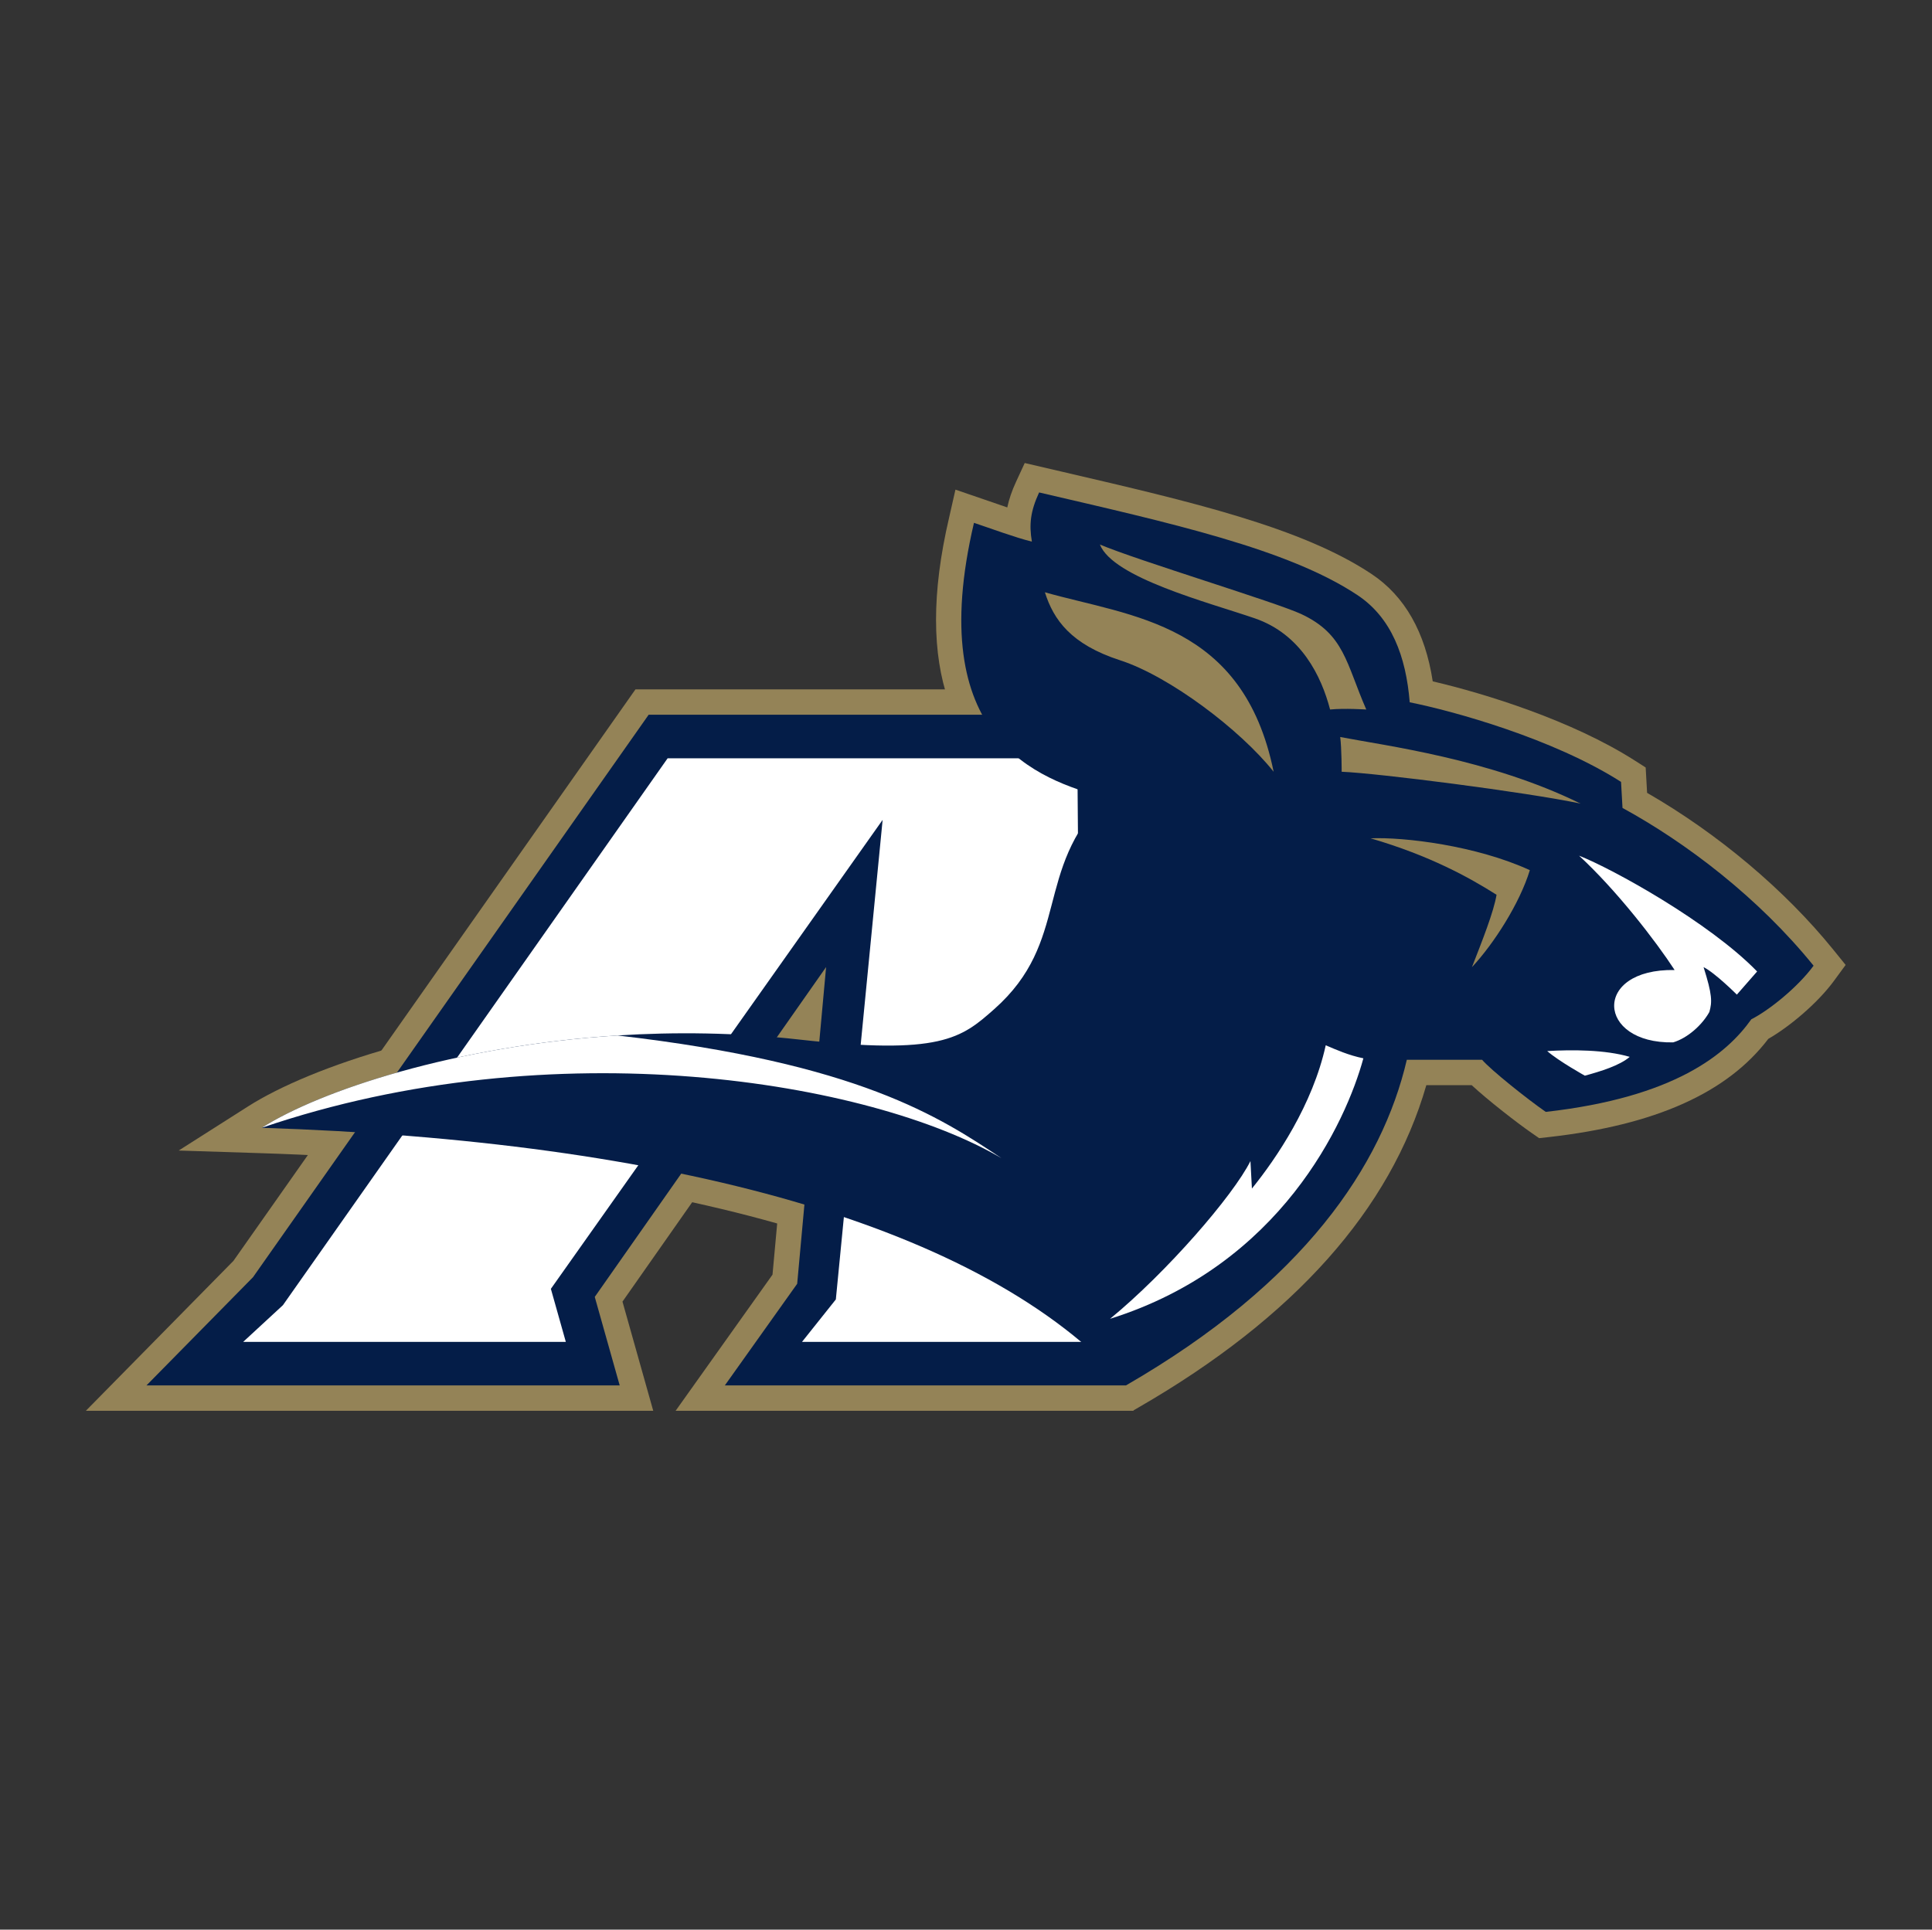 <?xml version="1.0" encoding="UTF-8"?> <svg xmlns="http://www.w3.org/2000/svg" width="1001" height="1000" viewBox="0 0 1001 1000" fill="none"><rect x="0" y="0" width="1001" height="1000" fill="#333333" stroke="none"/><path fill-rule="evenodd" clip-rule="evenodd" d="M526.432 249.686C524.253 254.401 522.795 258.718 521.882 262.972L516.927 261.255L495.034 253.748L491.818 267.942C487.056 288.232 484.975 305.855 484.975 321.175C484.975 386.247 522.401 409.873 550.317 420.233C540.014 435.605 536.05 450.676 532.465 464.392C527.806 482.27 523.77 497.709 506.396 513.117C491.73 526.134 483.647 533.303 415.348 525.636C384.164 522.139 351.781 521.413 319.102 523.488C233.019 528.961 161.374 552.483 128.561 573.359L92.588 596.248L135.201 597.618C350.463 604.507 506.126 650.348 573.528 726.677L587.317 730.89L589.963 729.359C670.448 682.907 720.48 626.753 739.006 562.371H762.502C771.052 570.303 786.169 582.018 793.407 587.029L797.458 589.841L802.361 589.291C857.622 583.076 894.882 566.387 916.189 538.377C926.777 532.312 941.48 520.214 950.263 508.24L956.25 500.064L949.874 492.184C924.795 461.171 889.917 431.906 853.389 410.884L852.647 397.738L846.961 394.112C814.506 373.396 769.589 359.472 742.321 353.101C738.441 327.655 727.852 308.952 710.675 297.503C674.401 273.317 617.199 260.02 550.976 244.622L530.924 239.953L526.432 249.686Z" fill="#948357"></path><path fill-rule="evenodd" clip-rule="evenodd" d="M580.572 357.25H329.244C329.244 357.25 122.19 651.674 120.945 653.433L44.485 731.127H338.453L322.516 674.548L410.419 549.187L400.251 660.571L350.043 731.132H587.312L593.625 357.255H580.572V357.25Z" fill="#948357"></path><path fill-rule="evenodd" clip-rule="evenodd" d="M428.016 501.167L308.155 672.109L321.073 717.965H75.897L131.086 661.894L336.076 370.406H580.572L583.389 717.965H375.556L413.034 665.297L428.016 501.167Z" fill="#041D48"></path><path fill-rule="evenodd" clip-rule="evenodd" d="M345.912 392.969L146.588 676.389L125.997 695.408H293.162L285.416 667.923L457.302 424.89L433.064 673.417L415.539 695.408H560.64L558.186 392.969H345.912Z" fill="white"></path><path fill-rule="evenodd" clip-rule="evenodd" d="M840.647 418.705L839.89 405.206C804.638 382.706 752.888 368.455 730.399 363.957C728.464 340.072 720.926 320.145 703.396 308.452C667.397 284.453 606.06 270.974 538.384 255.203C533.886 264.951 533.134 271.701 534.633 280.702C525.637 278.45 513.638 273.952 504.632 270.954C478.386 382.711 536.885 403.707 572.884 413.465C535.38 450.964 554.887 487.715 515.137 522.961C498.064 538.1 487.377 546.961 413.88 538.712C381.575 535.085 349.866 534.717 319.927 536.621C236.038 541.954 166.022 565.118 135.621 584.469C346.375 591.219 509.877 634.719 583.389 717.964C675.635 664.716 716.137 603.965 728.894 549.217H767.897C772.395 554.467 791.139 569.461 800.887 576.22C867.64 568.719 894.643 546.219 907.4 528.217C916.385 523.714 931.394 511.709 939.643 500.461C911.151 465.21 873.637 436.707 840.647 418.705Z" fill="#041D48"></path><path fill-rule="evenodd" clip-rule="evenodd" d="M686.883 541.707C692.143 543.953 698.887 546.957 706.389 548.456C697.393 581.457 663.641 655.711 575.13 683.461C604.384 659.462 638.884 619.707 647.88 601.705L648.637 615.956C661.389 600.211 680.133 572.456 686.883 541.707ZM818.142 443.453C835.386 450.203 885.647 477.953 910.388 503.456L899.893 515.451C899.893 515.451 888.645 504.198 882.648 501.205C887.146 515.451 887.146 519.207 885.647 524.452C881.886 531.201 874.399 537.951 866.893 540.202C827.143 540.949 824.891 501.952 867.65 502.699C857.891 487.706 837.648 461.455 818.142 443.453ZM801.634 544.705C814.391 543.948 831.635 543.953 844.393 547.709C839.142 552.207 829.384 555.206 821.14 557.457C821.14 557.457 807.641 549.956 801.634 544.705Z" fill="white"></path><path fill-rule="evenodd" clip-rule="evenodd" d="M569.88 282.195C589.387 290.449 661.234 312.176 674.136 318.199C696.642 328.7 697.389 343.698 707.889 367.697C707.889 367.697 696.642 366.95 689.135 367.697C684.637 350.447 674.136 328.7 650.142 320.446C626.138 312.197 576.63 299.445 569.88 282.195ZM541.378 306.947C586.388 319.699 644.135 322.697 659.89 399.95C642.635 378.198 605.884 350.447 580.391 342.199C554.887 333.95 545.876 321.198 541.378 306.947ZM694.39 381.948C717.632 386.451 771.643 393.201 818.889 416.448C790.387 410.451 713.886 400.703 695.137 399.95C695.142 399.95 695.142 387.951 694.39 381.948ZM710.135 434.45C727.39 433.703 764.883 438.201 792.633 450.953C787.383 468.202 773.889 489.203 762.642 501.208C767.892 487.704 773.889 472.706 775.389 463.705C761.148 454.698 740.889 443.451 710.135 434.45Z" fill="#948357"></path><path fill-rule="evenodd" clip-rule="evenodd" d="M518.872 600.211C487.014 578.961 445.095 551.034 319.927 536.617C236.038 541.95 166.022 565.114 135.621 584.465C287.124 532.706 451.378 560.456 518.872 600.211Z" fill="white"></path></svg> 